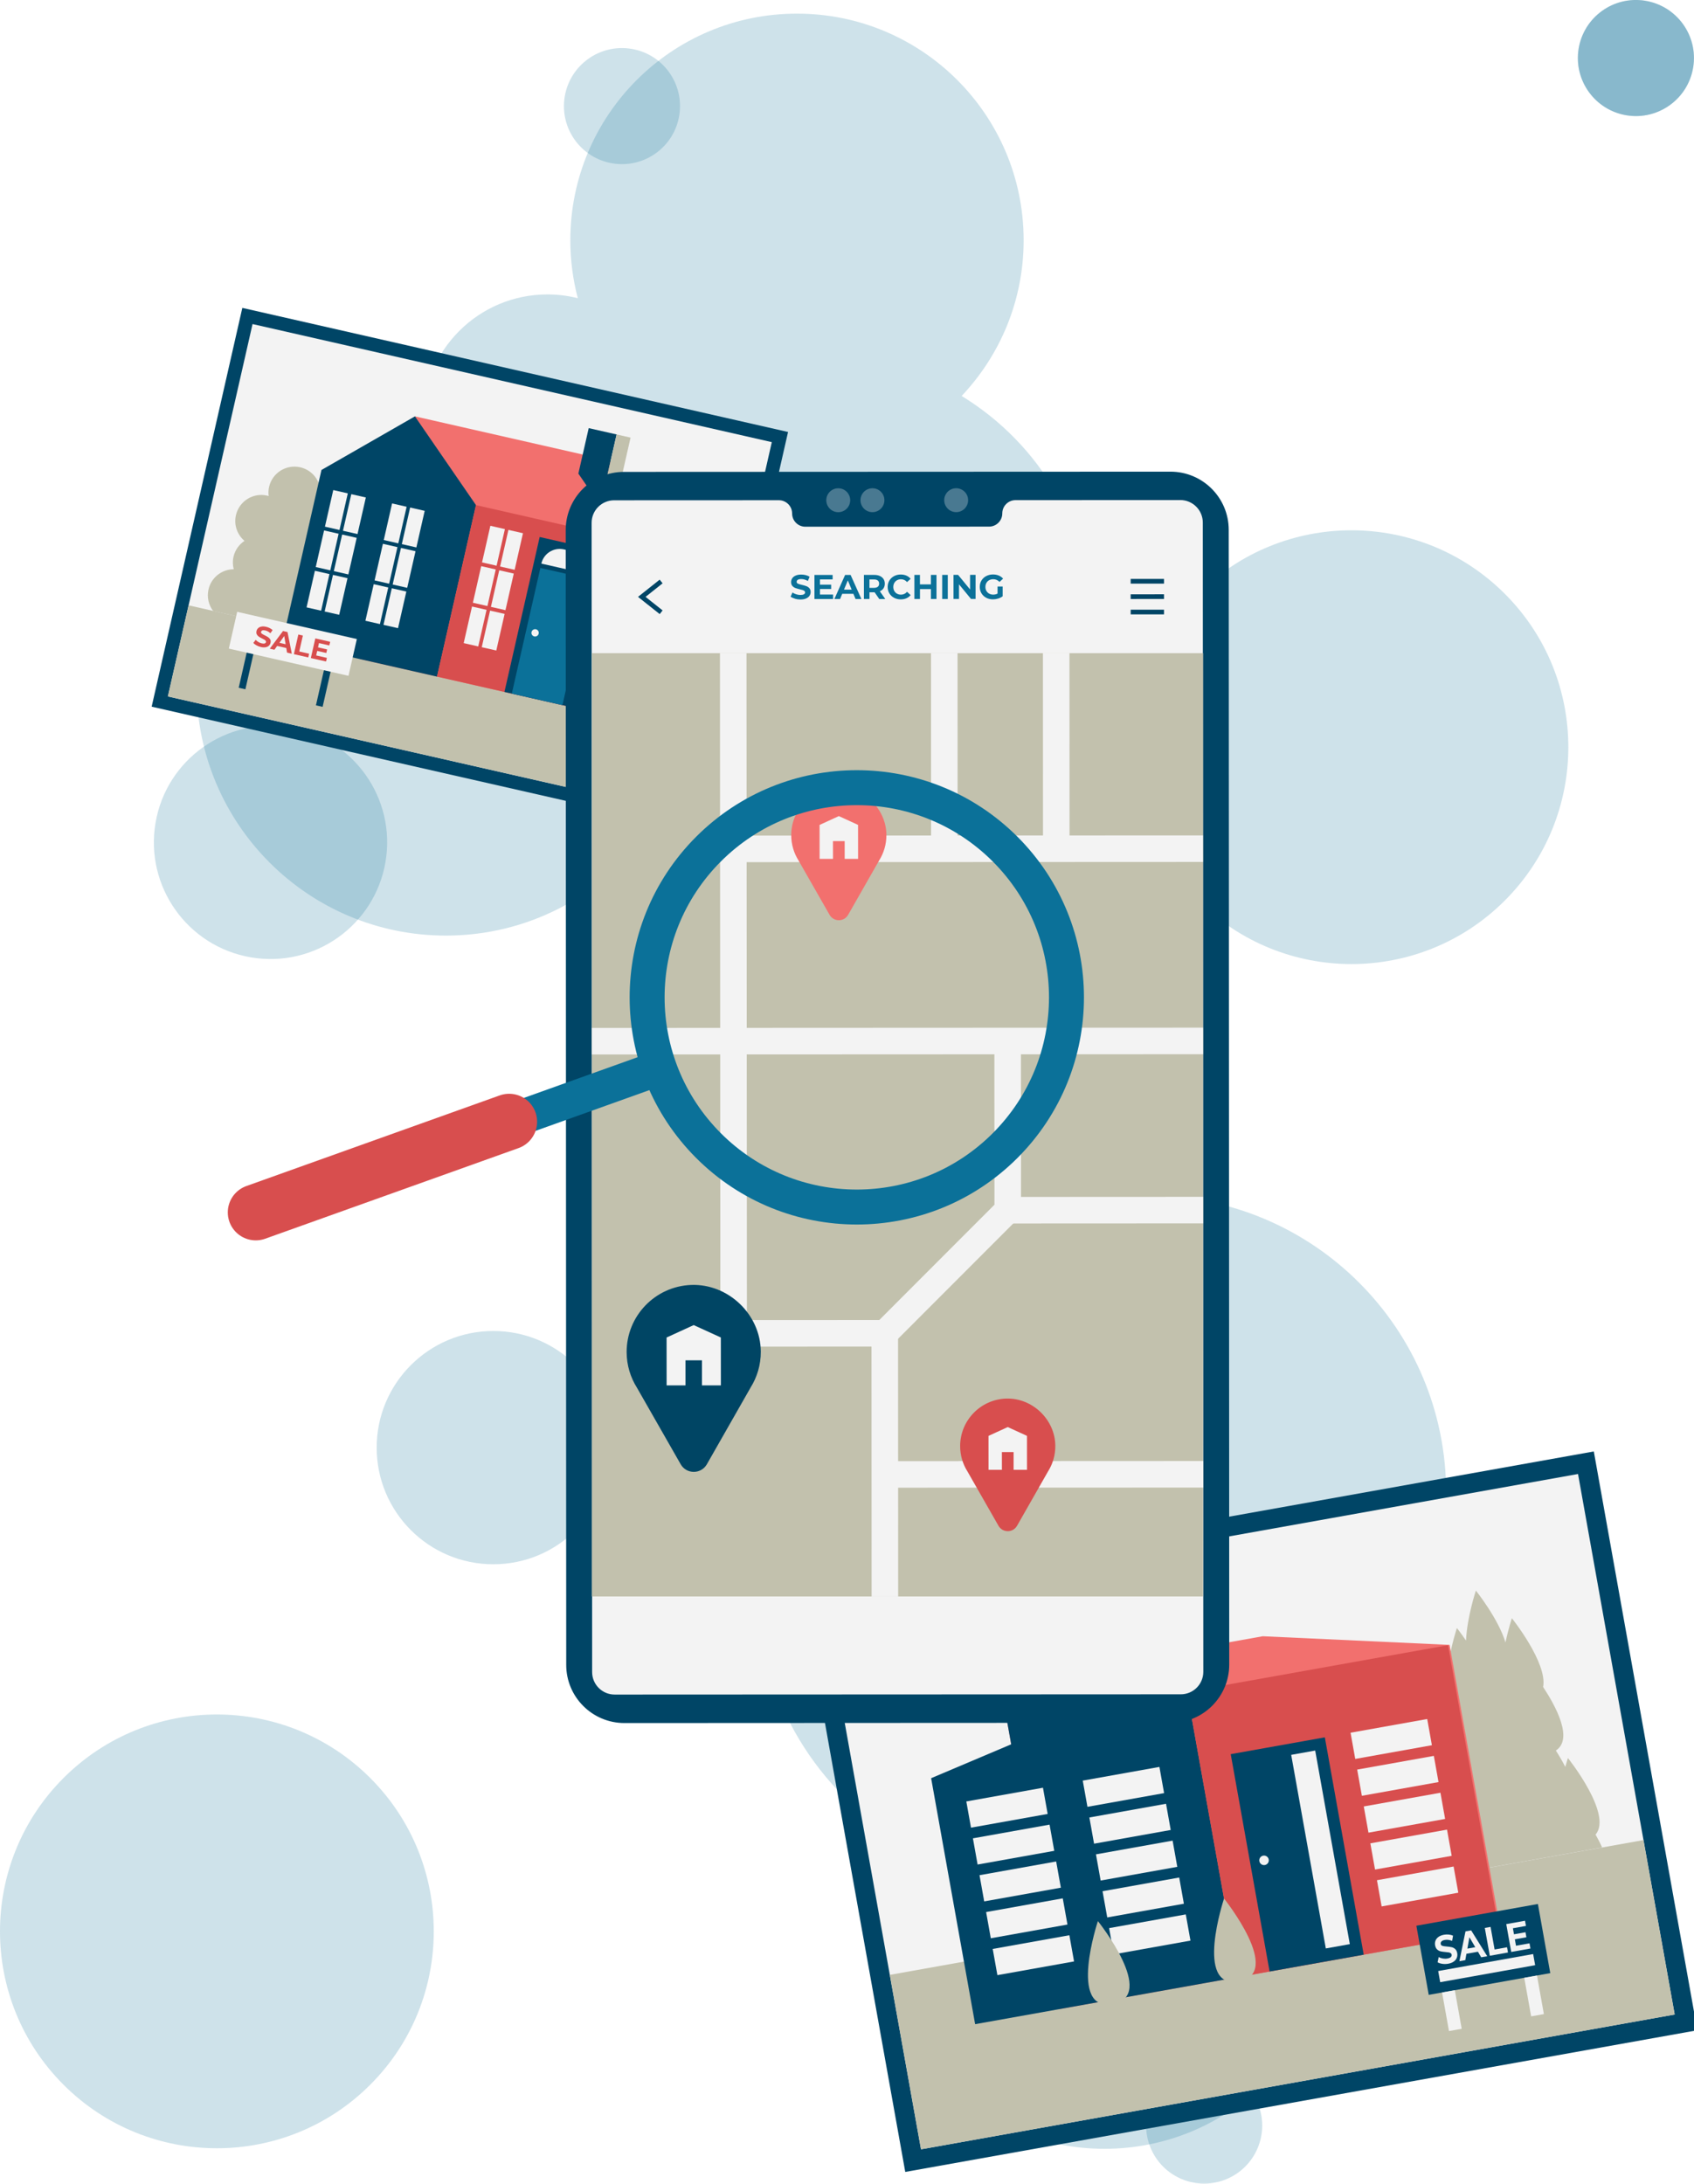 <?xml version="1.0" encoding="UTF-8"?>
<svg id="Calque_2" xmlns="http://www.w3.org/2000/svg" xmlns:xlink="http://www.w3.org/1999/xlink" viewBox="0 0 726.79 936.88">
  <defs>
    <style>
      .cls-1 {
        fill: #d84e4e;
      }

      .cls-2 {
        filter: url(#drop-shadow-1);
      }

      .cls-3 {
        filter: url(#drop-shadow-3);
      }

      .cls-4 {
        filter: url(#drop-shadow-2);
      }

      .cls-5 {
        filter: url(#drop-shadow-4);
      }

      .cls-6 {
        fill: #004566;
      }

      .cls-7 {
        stroke: #f3f3f3;
        stroke-width: 11.39px;
      }

      .cls-7, .cls-8, .cls-9, .cls-10 {
        fill: none;
      }

      .cls-7, .cls-9, .cls-10 {
        stroke-miterlimit: 10;
      }

      .cls-8 {
        stroke: #d84e4e;
        stroke-linecap: round;
        stroke-linejoin: round;
        stroke-width: 24px;
      }

      .cls-9 {
        stroke: #004566;
        stroke-width: 2.01px;
      }

      .cls-10 {
        stroke: #0b7199;
        stroke-width: 15px;
      }

      .cls-11 {
        fill: #c2c1ad;
      }

      .cls-12 {
        opacity: .2;
      }

      .cls-12, .cls-13 {
        fill: #0b7199;
      }

      .cls-14, .cls-15 {
        fill: #f3f3f3;
      }

      .cls-16 {
        fill: #f2706e;
      }

      .cls-17 {
        fill: #004564;
      }

      .cls-15 {
        opacity: .3;
      }
    </style>
    <filter id="drop-shadow-1" x="37.66" y="104.83" width="328" height="279" filterUnits="userSpaceOnUse">
      <feOffset dx="14" dy="14"/>
      <feGaussianBlur result="blur" stdDeviation="9"/>
      <feFlood flood-color="#2b466d" flood-opacity=".15"/>
      <feComposite in2="blur" operator="in"/>
      <feComposite in="SourceGraphic"/>
    </filter>
    <filter id="drop-shadow-2" x="316.66" y="594.83" width="439" height="364" filterUnits="userSpaceOnUse">
      <feOffset dx="14" dy="14"/>
      <feGaussianBlur result="blur-2" stdDeviation="9"/>
      <feFlood flood-color="#2b466d" flood-opacity=".15"/>
      <feComposite in2="blur-2" operator="in"/>
      <feComposite in="SourceGraphic"/>
    </filter>
    <filter id="drop-shadow-3" x="215.66" y="174.83" width="339" height="592" filterUnits="userSpaceOnUse">
      <feOffset dx="14" dy="14"/>
      <feGaussianBlur result="blur-3" stdDeviation="9"/>
      <feFlood flood-color="#2b466d" flood-opacity=".15"/>
      <feComposite in2="blur-3" operator="in"/>
      <feComposite in="SourceGraphic"/>
    </filter>
    <filter id="drop-shadow-4" x="70.66" y="302.83" width="422" height="257" filterUnits="userSpaceOnUse">
      <feOffset dx="14" dy="14"/>
      <feGaussianBlur result="blur-4" stdDeviation="9"/>
      <feFlood flood-color="#2b466d" flood-opacity=".25"/>
      <feComposite in2="blur-4" operator="in"/>
      <feComposite in="SourceGraphic"/>
    </filter>
  </defs>
  <g id="BACKGROUND">
    <g>
      <path class="cls-12" d="M244.69,103.13c0,8.57,1.13,16.88,3.21,24.8-4.18-1.05-8.56-1.61-13.07-1.61-29.53.01-53.47,23.97-53.45,53.5,0,2.75.21,5.45.61,8.09-54.73,4.72-97.67,50.63-97.64,106.57.03,59.07,47.93,106.93,107,106.91,34.81-.02,65.71-16.67,85.23-42.42,20.34,17.15,46.6,27.5,75.29,27.49,64.51-.03,116.79-52.35,116.76-116.86-.02-42.24-22.46-79.22-56.05-99.72,16.48-17.43,26.61-40.94,26.6-66.83-.02-53.71-43.58-97.23-97.29-97.2-53.71.02-97.23,43.58-97.2,97.29Z"/>
      <path class="cls-12" d="M385.24,572.22c-36.31,22.49-60.49,62.68-60.47,108.53.02,45.14,23.5,84.8,58.91,107.44-4.56,11.27-7.08,23.59-7.07,36.49.02,53.71,43.58,97.23,97.29,97.2,53.71-.02,97.23-43.58,97.2-97.29,0-6.75-.7-13.34-2.01-19.71,8.75-7.46,15.07-17.69,17.59-29.35,6.46,2.76,13.57,4.3,21.04,4.3,29.53-.01,53.47-23.97,53.45-53.5-.01-26.66-19.54-48.75-45.06-52.79,2.83-10.57,4.35-21.68,4.35-33.15-.03-70.42-57.14-127.48-127.56-127.44-45.3.02-85.06,23.66-107.66,59.27Z"/>
      <circle class="cls-12" cx="516.64" cy="911.98" r="24.9" transform="translate(-523.57 1040.76) rotate(-67.53)"/>
      <circle class="cls-12" cx="266.86" cy="45.53" r="24.9" transform="translate(179.51 301.76) rotate(-80.86)"/>
      <circle class="cls-12" cx="420.72" cy="671.97" r="92.84" transform="translate(-351.93 494.31) rotate(-45)"/>
      <circle class="cls-12" cx="116.06" cy="361.38" r="50.04" transform="translate(-259.67 415.17) rotate(-80.34)"/>
      <circle class="cls-12" cx="211.65" cy="621.06" r="50.04"/>
      <circle class="cls-12" cx="579.82" cy="320.56" r="93.05" transform="translate(-56.84 503.88) rotate(-45)"/>
      <circle class="cls-12" cx="93.05" cy="828.59" r="93.05" transform="translate(-558.65 308.49) rotate(-45)"/>
      <circle class="cls-12" cx="701.89" cy="24.9" r="24.9" transform="translate(565.79 713.92) rotate(-80.86)"/>
      <circle class="cls-12" cx="701.89" cy="24.9" r="24.9" transform="translate(565.79 713.92) rotate(-80.86)"/>
      <circle class="cls-12" cx="701.89" cy="24.9" r="24.9" transform="translate(565.79 713.92) rotate(-80.86)"/>
    </g>
  </g>
  <g id="OBJECTS">
    <g class="cls-2">
      <rect class="cls-6" x="67.52" y="142.53" width="240.11" height="175.45" transform="translate(55.73 -35.86) rotate(12.81)"/>
      <g>
        <rect class="cls-14" x="73.34" y="148.32" width="228.47" height="163.84" transform="translate(55.72 -35.86) rotate(12.81)"/>
        <rect class="cls-11" x="153.82" y="176.35" width="40.08" height="228.47" transform="translate(-148.04 395.67) rotate(-77.19)"/>
        <path class="cls-11" d="M122.99,251.42c.97-4.27-.65-8.52-3.83-11.12,1.48-1.45,2.59-3.32,3.08-5.5.95-4.16-.56-8.3-3.57-10.92.84-.75,1.57-1.62,2.16-2.61,4.24-.8,7.81-4.03,8.83-8.5,1.21-5.34-1.62-10.64-6.47-12.73.02-.06.04-.12.05-.19,1.37-6.02-2.4-12.01-8.42-13.38-6.02-1.37-12.01,2.4-13.38,8.42-.3,1.32-.34,2.65-.17,3.92-.22-.07-.44-.14-.67-.19-6.02-1.37-12.01,2.4-13.38,8.42-.96,4.21.6,8.39,3.68,11-2.31,1.53-4.05,3.91-4.72,6.82-.42,1.83-.35,3.65.1,5.35-5.08.03-9.66,3.52-10.83,8.69-.76,3.34.07,6.66,1.97,9.2l41.72,9.49c1.86-1.52,3.26-3.64,3.84-6.17Z"/>
        <path class="cls-11" d="M269.7,311.02c.97-4.27-.65-8.52-3.83-11.12,1.48-1.45,2.59-3.32,3.08-5.5.95-4.16-.56-8.3-3.57-10.92.84-.75,1.57-1.62,2.16-2.61,4.24-.8,7.81-4.03,8.83-8.5,1.21-5.34-1.62-10.64-6.47-12.73.02-.06.04-.12.05-.19,1.37-6.02-2.4-12.01-8.42-13.38-6.02-1.37-12.01,2.4-13.38,8.42-.3,1.32-.34,2.65-.17,3.92-.22-.07-.44-.14-.67-.19-6.02-1.37-12.01,2.4-13.38,8.42-.96,4.21.6,8.39,3.68,11-2.31,1.53-4.05,3.91-4.72,6.82-.42,1.83-.35,3.65.1,5.35-5.08.03-9.66,3.52-10.83,8.69-.76,3.34.07,6.66,1.97,9.2l41.72,9.49c1.86-1.52,3.26-3.64,3.84-6.17Z"/>
        <g>
          <polygon class="cls-16" points="249.2 184 164.02 164.63 140.34 268.74 192.38 280.58 225.53 288.12 258.67 295.65 275.41 222.08 249.2 184"/>
          <polygon class="cls-6" points="107.19 261.21 123.92 187.63 164.02 164.63 190.22 202.71 173.49 276.28 107.19 261.21"/>
          <g>
            <polygon class="cls-6" points="234.14 189.19 243.6 202.94 250.55 172.39 238.58 169.67 234.14 189.19"/>
            <rect class="cls-11" x="234.4" y="185.27" width="31.33" height="6.14" transform="translate(10.97 390.42) rotate(-77.19)"/>
          </g>
          <rect class="cls-1" x="180.76" y="211.46" width="87.36" height="75.45" transform="translate(60.84 -43.57) rotate(12.81)"/>
          <g>
            <rect class="cls-14" x="127.11" y="196.76" width="6.4" height="16.1" transform="translate(48.66 -23.8) rotate(12.81)"/>
            <rect class="cls-14" x="134.85" y="198.52" width="6.4" height="16.1" transform="translate(49.24 -25.47) rotate(12.81)"/>
            <rect class="cls-14" x="123.17" y="214.08" width="6.4" height="16.1" transform="translate(52.4 -22.49) rotate(12.81)"/>
            <rect class="cls-14" x="130.92" y="215.84" width="6.4" height="16.1" transform="translate(52.99 -24.17) rotate(12.81)"/>
            <rect class="cls-14" x="119.23" y="231.39" width="6.4" height="16.1" transform="translate(56.14 -21.19) rotate(12.81)"/>
            <rect class="cls-14" x="126.98" y="233.15" width="6.4" height="16.1" transform="translate(56.73 -22.86) rotate(12.81)"/>
          </g>
          <g>
            <rect class="cls-14" x="152.35" y="202.5" width="6.4" height="16.1" transform="translate(50.56 -29.25) rotate(12.81)"/>
            <rect class="cls-14" x="160.09" y="204.26" width="6.4" height="16.1" transform="translate(51.15 -30.93) rotate(12.81)"/>
            <rect class="cls-14" x="148.41" y="219.82" width="6.4" height="16.1" transform="translate(54.3 -27.95) rotate(12.81)"/>
            <rect class="cls-14" x="156.16" y="221.58" width="6.4" height="16.1" transform="translate(54.89 -29.62) rotate(12.81)"/>
            <rect class="cls-14" x="144.47" y="237.13" width="6.4" height="16.1" transform="translate(58.04 -26.64) rotate(12.81)"/>
            <rect class="cls-14" x="152.22" y="238.89" width="6.4" height="16.1" transform="translate(58.63 -28.32) rotate(12.81)"/>
          </g>
          <g>
            <rect class="cls-14" x="194.51" y="212.09" width="6.4" height="16.1" transform="translate(53.74 -38.36) rotate(12.81)"/>
            <rect class="cls-14" x="202.26" y="213.85" width="6.4" height="16.1" transform="translate(54.32 -40.03) rotate(12.81)"/>
            <rect class="cls-14" x="190.58" y="229.4" width="6.4" height="16.1" transform="translate(57.48 -37.06) rotate(12.81)"/>
            <rect class="cls-14" x="198.32" y="231.17" width="6.4" height="16.1" transform="translate(58.06 -38.73) rotate(12.81)"/>
            <rect class="cls-14" x="186.64" y="246.72" width="6.4" height="16.1" transform="translate(61.22 -35.75) rotate(12.81)"/>
            <rect class="cls-14" x="194.38" y="248.48" width="6.4" height="16.1" transform="translate(61.81 -37.43) rotate(12.81)"/>
          </g>
          <g>
            <rect class="cls-6" x="209.62" y="218.71" width="28.57" height="68.17" transform="translate(61.63 -43.36) rotate(12.81)"/>
            <rect class="cls-13" x="211.43" y="231.44" width="22.27" height="55.3" transform="translate(62.99 -42.9) rotate(12.81)"/>
            <path class="cls-14" d="M233.88,223.05l-5.94-1.35c-4.36-.99-8.69,1.74-9.68,6.09h0l21.72,4.94h0c.99-4.36-1.74-8.69-6.09-9.68Z"/>
            <path class="cls-14" d="M217.11,257.85c-.19.85-1.04,1.38-1.88,1.19-.85-.19-1.38-1.04-1.18-1.88.19-.85,1.04-1.38,1.88-1.19.85.19,1.38,1.04,1.18,1.88Z"/>
          </g>
        </g>
        <g>
          <rect class="cls-14" x="85.31" y="254.13" width="52.65" height="16.18" transform="translate(60.92 -18.23) rotate(12.81)"/>
          <rect class="cls-6" x="90.09" y="266.15" width="2.94" height="15.44" transform="translate(63 -13.49) rotate(12.81)"/>
          <rect class="cls-6" x="123.22" y="273.68" width="2.94" height="15.44" transform="translate(65.5 -20.64) rotate(12.81)"/>
          <g>
            <path class="cls-1" d="M96.04,262.87c-.58-.32-1.03-.67-1.34-1.05l1-1.32c.3.35.68.66,1.14.93.46.27.94.47,1.44.58.55.13.98.14,1.29.03.3-.1.48-.29.55-.57.05-.2,0-.38-.12-.55-.13-.17-.3-.32-.53-.46-.23-.14-.54-.3-.93-.49-.61-.3-1.1-.57-1.47-.82-.38-.25-.67-.57-.89-.97-.22-.4-.26-.89-.13-1.45.11-.49.34-.9.7-1.24.35-.34.83-.56,1.41-.67.59-.11,1.27-.08,2.04.1.54.12,1.05.31,1.53.55.48.25.89.53,1.22.86l-.94,1.34c-.68-.62-1.41-1.02-2.19-1.19-.55-.12-.97-.13-1.27-.01-.3.12-.48.32-.55.61-.07.29.04.54.3.75.27.21.7.45,1.28.73.61.3,1.1.57,1.47.82.37.25.67.57.89.96.22.4.26.88.14,1.44-.11.48-.34.89-.7,1.23-.36.34-.83.56-1.42.67-.59.11-1.27.08-2.04-.1-.67-.15-1.29-.39-1.87-.71Z"/>
            <path class="cls-1" d="M108.82,264.01l-3.92-.89-1.16,1.64-2-.46,5.68-7.58,1.93.44,1.85,9.29-2.05-.47-.33-1.98ZM108.55,262.39l-.6-3.53-2.07,2.92,2.67.61Z"/>
            <path class="cls-1" d="M114,258.22l1.95.44-1.56,6.84,4.23.96-.36,1.59-6.18-1.4,1.92-8.43Z"/>
            <path class="cls-1" d="M126.25,268.23l-.36,1.57-6.53-1.48,1.92-8.43,6.37,1.45-.36,1.57-4.43-1.01-.42,1.83,3.91.89-.35,1.52-3.91-.89-.44,1.95,4.59,1.04Z"/>
          </g>
        </g>
      </g>
    </g>
    <g class="cls-4">
      <rect class="cls-6" x="349.49" y="637.11" width="345.22" height="252.26" transform="translate(-126.22 103.85) rotate(-10.14)"/>
      <g>
        <rect class="cls-14" x="357.85" y="645.44" width="328.49" height="235.57" transform="translate(-126.22 103.85) rotate(-10.14)"/>
        <rect class="cls-11" x="371.89" y="803.74" width="328.49" height="76.02" transform="translate(-139.83 107.55) rotate(-10.14)"/>
        <path class="cls-11" d="M670.54,773.08c7.51-8.67-11.84-32.85-11.84-32.85,0,0-.49,1.47-1.13,3.81-1.26-2.48-2.68-4.89-4.05-7.03,7.54-4.9.12-18.79-5.46-27.26,1.95-10.32-13.41-29.5-13.41-29.5,0,0-1.51,4.55-2.74,10.41-3.01-10.15-12.7-22.26-12.7-22.26,0,0-3.82,11.48-4.23,21.44-2.21-3.24-3.92-5.38-3.92-5.38,0,0-10.15,30.51.87,35.2-1.32,7.21-1.94,15.66,1.08,20.11-2.34,9.84-4.66,25.84,4.2,27.88-1.27,8.76-1.02,18.28,5.52,19.98l50.63-9.06c-.83-1.87-1.8-3.73-2.81-5.51Z"/>
        <g>
          <polygon class="cls-16" points="527.77 687.98 415.15 708.13 440.17 848.01 552.79 827.86 629.81 814.09 607.92 691.69 527.77 687.98"/>
          <polygon class="cls-6" points="415.15 708.13 419.84 734.34 385.49 748.88 404.37 854.41 440.17 848.01 481.39 840.64 517.19 834.23 495.3 711.84 415.15 708.13"/>
          <rect class="cls-1" x="505.35" y="700.85" width="113.76" height="124.34" transform="translate(-125.56 110.91) rotate(-10.14)"/>
          <g>
            <rect class="cls-14" x="401.34" y="755.82" width="33.41" height="11.42" transform="translate(-127.55 85.5) rotate(-10.14)"/>
            <rect class="cls-14" x="404.17" y="771.64" width="33.41" height="11.42" transform="translate(-130.29 86.25) rotate(-10.14)"/>
            <rect class="cls-14" x="407" y="787.46" width="33.41" height="11.42" transform="translate(-133.03 86.99) rotate(-10.14)"/>
            <rect class="cls-14" x="409.83" y="803.28" width="33.41" height="11.42" transform="translate(-135.77 87.73) rotate(-10.14)"/>
            <rect class="cls-14" x="412.66" y="819.1" width="33.41" height="11.42" transform="translate(-138.51 88.48) rotate(-10.14)"/>
          </g>
          <g>
            <rect class="cls-14" x="451.3" y="746.88" width="33.41" height="11.42" transform="translate(-125.2 94.16) rotate(-10.14)"/>
            <rect class="cls-14" x="454.13" y="762.7" width="33.41" height="11.42" transform="translate(-127.93 94.9) rotate(-10.14)"/>
            <rect class="cls-14" x="456.96" y="778.52" width="33.41" height="11.42" transform="translate(-130.68 95.64) rotate(-10.14)"/>
            <rect class="cls-14" x="459.79" y="794.34" width="33.41" height="11.42" transform="translate(-133.42 96.39) rotate(-10.14)"/>
            <rect class="cls-14" x="462.61" y="810.16" width="33.41" height="11.42" transform="translate(-136.16 97.14) rotate(-10.14)"/>
          </g>
          <g>
            <rect class="cls-14" x="566.2" y="726.33" width="33.41" height="11.42" transform="translate(-119.79 114.07) rotate(-10.14)"/>
            <rect class="cls-14" x="569.03" y="742.15" width="33.41" height="11.42" transform="translate(-122.52 114.81) rotate(-10.14)"/>
            <rect class="cls-14" x="571.86" y="757.97" width="33.41" height="11.42" transform="translate(-125.26 115.55) rotate(-10.14)"/>
            <rect class="cls-14" x="574.69" y="773.79" width="33.41" height="11.42" transform="translate(-128.01 116.3) rotate(-10.14)"/>
            <rect class="cls-14" x="577.52" y="789.61" width="33.41" height="11.42" transform="translate(-130.75 117.05) rotate(-10.14)"/>
          </g>
          <g>
            <rect class="cls-6" x="522.06" y="734.21" width="41.02" height="94.73" transform="translate(-129.14 107.74) rotate(-10.14)"/>
            <rect class="cls-14" x="547.33" y="737.28" width="10.46" height="84.37" transform="translate(-128.61 109.46) rotate(-10.14)"/>
            <path class="cls-14" d="M530.33,783.76c.2,1.11-.54,2.17-1.65,2.37-1.11.2-2.17-.54-2.37-1.65-.2-1.11.54-2.17,1.65-2.37s2.17.54,2.37,1.65Z"/>
          </g>
        </g>
        <path class="cls-11" d="M511.16,800.51s-12.99,39.06,6.37,35.59c19.36-3.46-6.37-35.59-6.37-35.59Z"/>
        <path class="cls-11" d="M457.04,810.19s-12.99,39.06,6.37,35.59c19.36-3.46-6.37-35.59-6.37-35.59Z"/>
        <g>
          <rect class="cls-6" x="595.92" y="807.27" width="52.97" height="30.13" transform="translate(-135.06 122.43) rotate(-10.14)"/>
          <rect class="cls-14" x="606.13" y="840.2" width="5.55" height="16.81" transform="translate(-139.88 120.45) rotate(-10.14)"/>
          <rect class="cls-14" x="641.41" y="833.88" width="5.55" height="16.81" transform="translate(-138.24 126.58) rotate(-10.14)"/>
          <g>
            <g>
              <path class="cls-14" d="M604.85,828.52c-.83-.11-1.52-.34-2.07-.66l.47-2.23c.52.29,1.12.5,1.79.61.67.11,1.32.12,1.95,0,.7-.13,1.2-.34,1.49-.63.29-.29.4-.63.34-1.02-.05-.28-.19-.5-.42-.65-.23-.15-.51-.26-.84-.32-.33-.06-.77-.11-1.32-.15-.85-.07-1.55-.17-2.11-.29-.56-.12-1.06-.39-1.52-.8-.46-.41-.75-1.02-.9-1.81-.12-.69-.07-1.35.17-1.98.23-.62.66-1.16,1.27-1.61.61-.45,1.41-.76,2.38-.94.68-.12,1.36-.15,2.04-.08.68.07,1.3.23,1.84.48l-.39,2.24c-1.1-.45-2.13-.59-3.12-.41-.69.12-1.18.34-1.46.65-.28.31-.39.67-.32,1.08.07.41.32.68.73.81.42.13,1.03.22,1.85.28.85.07,1.55.17,2.11.29.56.12,1.06.38,1.51.79.45.4.75,1,.89,1.79.12.68.06,1.34-.18,1.96-.24.63-.67,1.16-1.29,1.61-.62.45-1.42.76-2.39.94-.84.15-1.68.17-2.51.05Z"/>
              <path class="cls-14" d="M620.09,823.33l-4.94.88-.48,2.73-2.53.45,2.61-12.79,2.43-.43,6.9,11.09-2.59.46-1.4-2.39ZM618.94,821.38l-2.51-4.27-.87,4.88,3.38-.6Z"/>
              <path class="cls-14" d="M623.05,813.12l2.46-.44,1.73,9.69,5.34-.96.4,2.25-7.8,1.4-2.14-11.94Z"/>
              <path class="cls-14" d="M642.22,819.73l.4,2.22-8.24,1.47-2.14-11.94,8.05-1.44.4,2.22-5.6,1,.46,2.59,4.94-.88.38,2.15-4.94.88.49,2.76,5.8-1.04Z"/>
            </g>
            <rect class="cls-14" x="603.15" y="827.92" width="41.39" height="4.86" transform="translate(-136.45 122.81) rotate(-10.14)"/>
          </g>
        </g>
      </g>
    </g>
    <g class="cls-3">
      <g>
        <path class="cls-6" d="M488.42,725.11l-234.5.11c-13.8,0-24.99-11.17-24.99-24.97l-.22-486.81c0-13.8,11.17-24.99,24.97-24.99l234.5-.1c13.8,0,24.99,11.17,24.99,24.97l.22,486.81c0,13.8-11.17,24.99-24.97,24.99Z"/>
        <path class="cls-14" d="M492.39,200.54l-70.69.03c-3.14,0-5.68,2.55-5.68,5.68h0c0,3.14-2.54,5.68-5.68,5.68l-78.81.04c-3.14,0-5.68-2.54-5.68-5.68h0c0-3.14-2.55-5.68-5.68-5.68l-70.69.03c-5.33,0-9.65,4.33-9.65,9.66l.22,493.05c0,5.33,4.33,9.65,9.66,9.65l242.91-.11c5.33,0,9.65-4.33,9.65-9.66l-.22-493.05c0-5.33-4.33-9.65-9.66-9.65Z"/>
        <g>
          <path class="cls-15" d="M350.77,200.61c0,2.83-2.3,5.13-5.13,5.13-2.83,0-5.13-2.3-5.13-5.13s2.3-5.13,5.13-5.13,5.13,2.3,5.13,5.13Z"/>
          <path class="cls-15" d="M365.44,200.6c0,2.83-2.3,5.13-5.13,5.13-2.83,0-5.13-2.3-5.13-5.13,0-2.83,2.3-5.13,5.13-5.13,2.83,0,5.13,2.3,5.13,5.13Z"/>
          <path class="cls-15" d="M401.36,200.59c0,2.83-2.3,5.13-5.13,5.13-2.83,0-5.13-2.3-5.13-5.13,0-2.83,2.3-5.13,5.13-5.13,2.83,0,5.13,2.3,5.13,5.13Z"/>
        </g>
      </g>
      <g>
        <rect class="cls-11" x="239.94" y="266.22" width="262.22" height="404.69"/>
        <line class="cls-7" x1="300.58" y1="266.25" x2="300.76" y2="558.94"/>
        <line class="cls-7" x1="300.62" y1="350.19" x2="502.11" y2="350.1"/>
        <polyline class="cls-7" points="502.15 432.58 300.66 432.67 239.93 432.7"/>
        <polyline class="cls-7" points="300.71 558.04 365.6 558.01 418.36 505.2 418.33 432.62"/>
        <line class="cls-7" x1="418.36" y1="505.2" x2="502.18" y2="505.16"/>
        <line class="cls-7" x1="365.6" y1="558.01" x2="365.65" y2="670.91"/>
        <line class="cls-7" x1="365.62" y1="618.56" x2="502.23" y2="618.5"/>
        <line class="cls-7" x1="391.13" y1="266.21" x2="391.16" y2="350.15"/>
        <line class="cls-7" x1="439.15" y1="266.18" x2="439.18" y2="350.13"/>
        <g>
          <path class="cls-16" d="M363.16,355.19c2.01-3.18,3.16-6.95,3.14-10.99-.06-11.3-9.87-20.69-21.16-20.29-10.93.39-19.68,9.38-19.67,20.41,0,4,1.16,7.73,3.15,10.88l13.3,23.28c1.76,3.08,6.21,3.08,7.96,0l13.28-23.29Z"/>
          <polygon class="cls-14" points="345.89 336.12 337.63 339.91 337.64 354.48 343.39 354.48 343.38 346.85 348.4 346.85 348.4 354.47 354.15 354.47 354.14 339.9 345.89 336.12"/>
        </g>
        <g>
          <path class="cls-1" d="M435.63,617.3c2.01-3.18,3.16-6.95,3.14-10.99-.06-11.3-9.87-20.69-21.16-20.29-10.93.39-19.68,9.38-19.67,20.41,0,4,1.16,7.73,3.15,10.88l13.3,23.28c1.76,3.08,6.21,3.08,7.96,0l13.28-23.29Z"/>
          <polygon class="cls-14" points="418.36 598.24 410.1 602.02 410.11 616.59 415.86 616.59 415.85 608.96 420.87 608.96 420.87 616.59 426.62 616.59 426.61 602.01 418.36 598.24"/>
        </g>
        <g>
          <path class="cls-17" d="M307.98,581.36c2.83-4.48,4.46-9.8,4.43-15.49-.09-15.92-13.92-29.17-29.83-28.6-15.41.55-27.74,13.23-27.73,28.77,0,5.64,1.64,10.9,4.44,15.34l18.75,32.82c2.48,4.35,8.75,4.34,11.23,0l18.72-32.84Z"/>
          <polygon class="cls-14" points="283.62 554.49 271.99 559.82 272 580.36 280.1 580.36 280.1 569.6 287.17 569.6 287.17 580.36 295.28 580.35 295.27 559.81 283.62 554.49"/>
        </g>
        <polyline class="cls-9" points="269.66 248.67 261.35 242.07 269.65 235.47"/>
        <g>
          <line class="cls-9" x1="471.1" y1="235.38" x2="485.4" y2="235.37"/>
          <line class="cls-9" x1="471.1" y1="241.98" x2="485.4" y2="241.97"/>
          <line class="cls-9" x1="471.11" y1="248.58" x2="485.4" y2="248.57"/>
        </g>
        <g>
          <path class="cls-13" d="M327.04,242.84c-.76-.22-1.38-.51-1.84-.86l.81-1.8c.44.32.97.59,1.58.78.61.2,1.22.29,1.83.29.68,0,1.18-.1,1.51-.3.32-.2.49-.47.49-.8,0-.25-.1-.45-.29-.61-.19-.16-.44-.29-.74-.39-.3-.1-.71-.21-1.22-.32-.79-.19-1.43-.37-1.93-.56-.5-.19-.93-.49-1.29-.9-.36-.41-.54-.96-.54-1.65,0-.6.16-1.14.49-1.63.32-.49.81-.87,1.47-1.16.65-.29,1.45-.43,2.4-.43.66,0,1.3.08,1.93.24.63.16,1.18.38,1.65.68l-.74,1.82c-.95-.54-1.91-.81-2.86-.81-.67,0-1.16.11-1.48.32-.32.22-.48.5-.48.86s.18.62.55.79c.37.17.93.34,1.69.51.79.19,1.43.37,1.93.56.5.19.93.48,1.29.88.36.4.54.95.54,1.64,0,.59-.16,1.13-.49,1.62-.33.49-.82.87-1.48,1.16-.66.29-1.46.43-2.41.43-.82,0-1.61-.11-2.37-.33Z"/>
          <path class="cls-13" d="M343.43,241.07v1.92s-8,0-8,0v-10.33s7.8,0,7.8,0v1.92s-5.43,0-5.43,0v2.24s4.8,0,4.8,0v1.86s-4.8,0-4.8,0v2.39s5.62,0,5.62,0Z"/>
          <path class="cls-13" d="M352.14,240.77h-4.8s-.91,2.22-.91,2.22h-2.45s4.6-10.33,4.6-10.33h2.36s4.63,10.33,4.63,10.33h-2.51s-.92-2.21-.92-2.21ZM351.39,238.96l-1.64-3.96-1.64,3.96h3.28Z"/>
          <path class="cls-13" d="M363.23,242.98l-1.99-2.88h-2.2s0,2.88,0,2.88h-2.39s0-10.33,0-10.33h4.47c.92,0,1.71.15,2.38.46.67.3,1.19.74,1.56,1.3.36.56.55,1.22.55,1.99,0,.77-.18,1.43-.55,1.99-.37.56-.89.98-1.57,1.28l2.32,3.32h-2.57ZM362.62,235.06c-.37-.31-.92-.46-1.64-.46h-1.95s0,3.6,0,3.6h1.95c.72,0,1.26-.16,1.64-.47.37-.31.56-.76.56-1.33,0-.58-.19-1.03-.56-1.34Z"/>
          <path class="cls-13" d="M369.58,242.47c-.85-.46-1.52-1.09-2.01-1.9-.49-.81-.73-1.73-.73-2.75,0-1.02.24-1.94.73-2.75.49-.81,1.16-1.45,2.01-1.9.85-.46,1.81-.69,2.87-.69.9,0,1.7.16,2.43.47.72.31,1.33.77,1.82,1.36l-1.54,1.42c-.7-.81-1.56-1.21-2.6-1.21-.64,0-1.21.14-1.71.42-.5.28-.89.67-1.17,1.17-.28.5-.42,1.07-.42,1.71,0,.64.14,1.21.42,1.71.28.5.67.89,1.17,1.17.5.28,1.07.42,1.71.42,1.03,0,1.9-.41,2.6-1.23l1.54,1.42c-.49.6-1.1,1.06-1.83,1.37-.73.32-1.54.47-2.44.47-1.05,0-2.01-.23-2.86-.69Z"/>
          <path class="cls-13" d="M387.79,232.64v10.33s-2.39,0-2.39,0v-4.24s-4.7,0-4.7,0v4.24s-2.39,0-2.39,0v-10.33s2.38,0,2.38,0v4.07s4.7,0,4.7,0v-4.07s2.39,0,2.39,0Z"/>
          <path class="cls-13" d="M390.24,232.64h2.39s0,10.33,0,10.33h-2.39s0-10.33,0-10.33Z"/>
          <path class="cls-13" d="M404.56,232.63v10.33s-1.96,0-1.96,0l-5.15-6.27v6.27s-2.36,0-2.36,0v-10.33s1.97,0,1.97,0l5.14,6.27v-6.27s2.36,0,2.36,0Z"/>
          <path class="cls-13" d="M413.99,237.63h2.19s0,4.19,0,4.19c-.56.42-1.21.75-1.95.98-.74.23-1.48.34-2.23.34-1.07,0-2.04-.23-2.89-.69-.86-.46-1.53-1.09-2.02-1.9-.49-.81-.73-1.73-.73-2.75s.24-1.94.73-2.75c.49-.81,1.16-1.45,2.03-1.9.87-.46,1.84-.69,2.92-.69.91,0,1.73.15,2.47.46.74.31,1.36.75,1.86,1.33l-1.54,1.42c-.74-.78-1.63-1.17-2.67-1.17-.66,0-1.24.14-1.76.41-.51.28-.91.66-1.19,1.17-.29.5-.43,1.08-.43,1.73s.14,1.21.43,1.71c.29.5.68.89,1.19,1.17.51.28,1.08.42,1.73.42.69,0,1.31-.15,1.86-.44v-3.03Z"/>
        </g>
      </g>
    </g>
    <g class="cls-5">
      <circle class="cls-10" cx="353.6" cy="413.88" r="89.96" transform="translate(-189.09 371.26) rotate(-45)"/>
      <line class="cls-10" x1="268.9" y1="444.18" x2="204.44" y2="467.25"/>
      <line class="cls-8" x1="204.44" y1="467.25" x2="95.73" y2="506.14"/>
    </g>
  </g>
</svg>